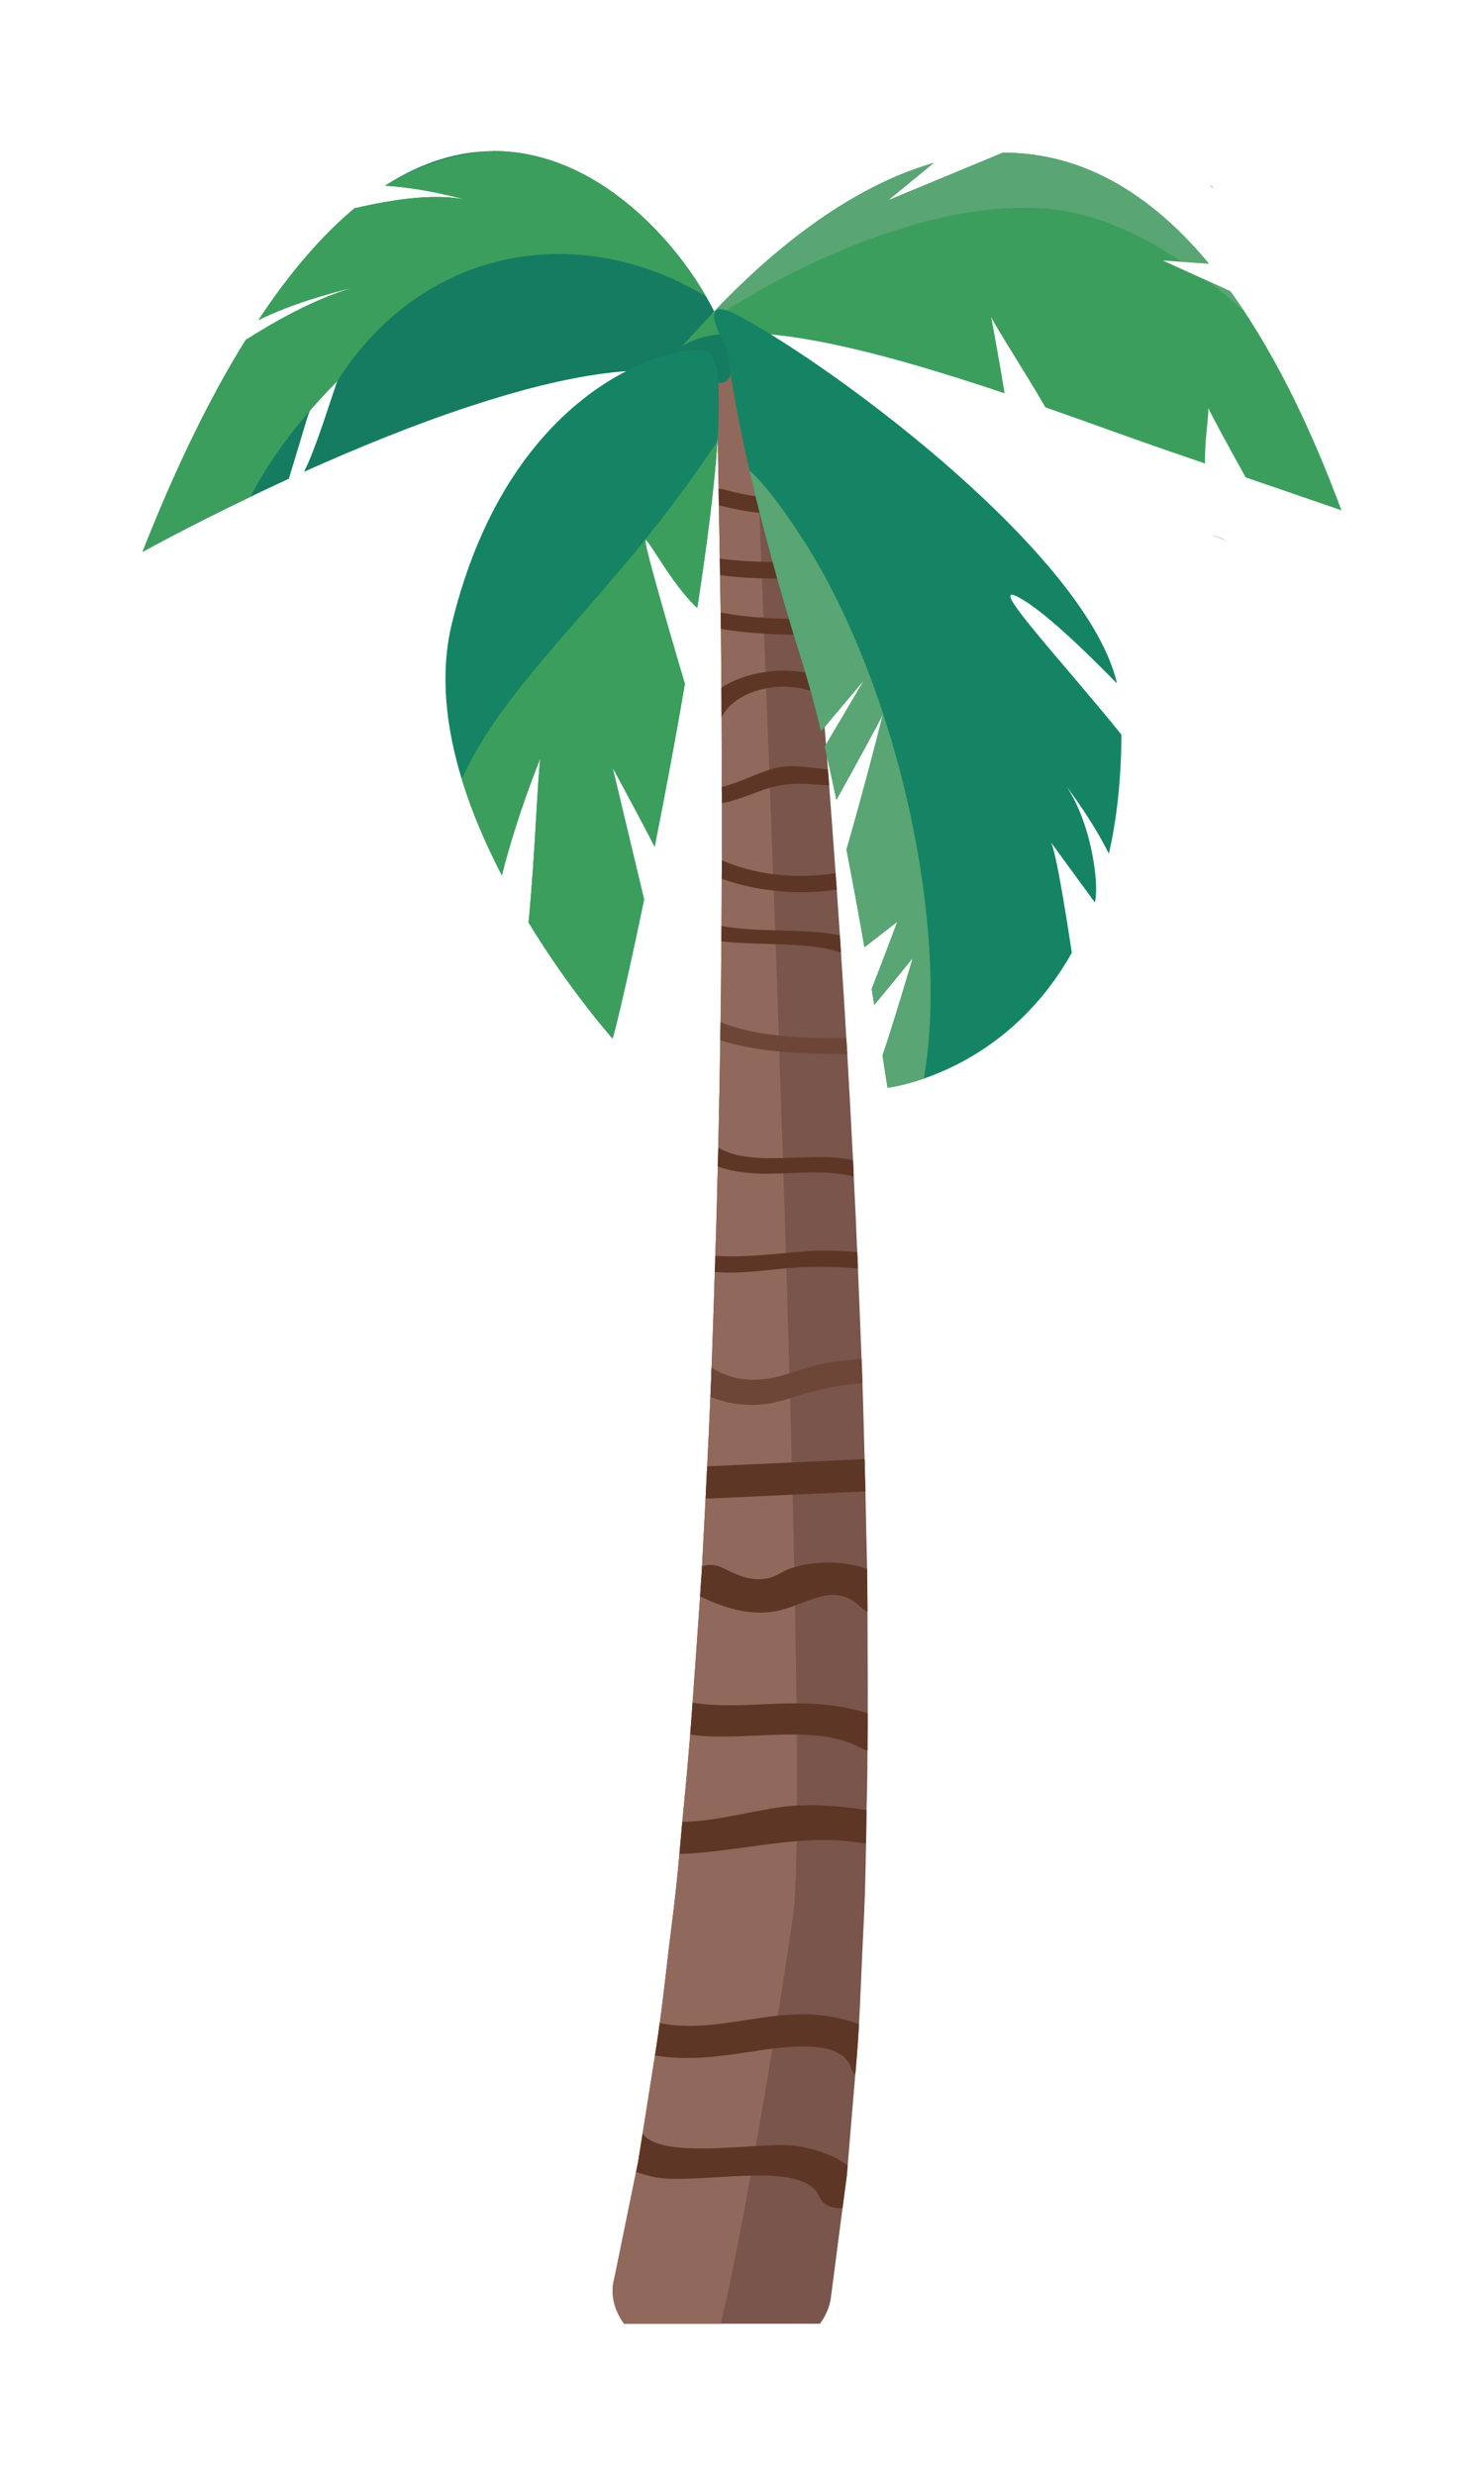 <?xml version="1.0" encoding="utf-8"?>
<svg xmlns="http://www.w3.org/2000/svg" id="_x2014__x5F_1" style="enable-background:new 0 0 3000 5000;" version="1.1" viewBox="0 0 3000 5000" x="0px" y="0px">
<g>
	<g>
		<path d="M1238.99,4618.199c-2.656,27.213,5.555,53.449,22.703,76.588h395.86&#xD;&#xA;			c10.385-14.014,17.631-29.332,21.013-45.79c0.482-2.282,0.966-5.215,1.207-7.497l23.427-180.063l8.696-65.833l1.689-20.206&#xD;&#xA;			l15.458-184.463l3.382-39.924c1.691-20.369,2.898-40.738,4.106-61.107v-0.163c3.382-60.944,5.314-121.726,8.454-182.671&#xD;&#xA;			c3.38-60.781,4.829-121.562,5.796-182.182l0.965-67.625c1.207-40.25,1.933-80.499,1.933-120.586l0.484-74.958&#xD;&#xA;			c0.24-68.604-0.242-137.207-0.484-205.81c-0.242-25.91-0.484-51.819-0.484-77.729c0-2.77-0.242-5.378-0.242-8.147&#xD;&#xA;			c-1.207-52.309-2.415-104.616-3.38-156.924c-0.725-21.673-1.209-43.508-1.691-65.181c-1.207-51.167-2.656-102.334-4.347-153.339&#xD;&#xA;			c-0.484-16.458-1.209-32.754-1.933-49.049c-0.484-17.273-1.207-34.546-1.933-51.819c-1.691-43.671-3.382-87.343-5.313-131.015&#xD;&#xA;			c-0.242-11.081-0.725-21.998-1.449-33.079c-1.933-50.678-4.347-101.52-7.005-152.199c-0.242-11.244-0.966-22.488-1.449-33.568&#xD;&#xA;			c-3.622-71.536-7.487-142.909-11.593-214.283c-0.725-10.755-1.207-21.51-1.933-32.102c-3.382-57.685-7.004-115.208-10.869-172.73&#xD;&#xA;			c-0.724-11.733-1.449-23.302-2.173-35.035c-2.174-30.798-4.105-61.596-6.28-92.394c-0.724-11.081-1.691-22.161-2.415-33.242&#xD;&#xA;			c-0.967-12.548-1.691-25.095-2.658-37.642c-3.38-46.442-6.762-93.047-10.385-139.489c-0.724-10.755-1.449-21.509-2.415-32.265&#xD;&#xA;			c-3.865-50.027-7.729-99.89-11.834-149.917c-0.967-12.873-1.933-25.909-3.14-38.783c-2.174-27.864-4.589-55.893-7.005-83.757&#xD;&#xA;			c-0.724-10.592-1.689-21.347-2.656-31.939c0-2.282-0.242-4.562-0.482-6.844l-7.005-79.684l-2.898-33.405l-7.971-90.439&#xD;&#xA;			l-2.898-32.591l-0.482-5.214L1604.66,763.05l-0.242-3.911c-2.656-28.842-39.852-50.841-82.601-49.049&#xD;&#xA;			c-41.543,1.793-73.425,25.259-72.941,52.96l3.864,224.713l0.484,33.079l1.933,107.713l0.482,33.405l1.209,75.611l0.24,10.103&#xD;&#xA;			c0,7.658,0.242,15.318,0.242,22.976c0.484,39.597,0.725,79.195,0.967,118.793c0.24,19.881,0.482,39.76,0.482,59.641&#xD;&#xA;			c0.242,46.931,0.484,94.025,0.242,140.954c0.242,10.918,0.242,21.836,0.242,32.754v115.371c0,12.385,0,24.932-0.242,37.316&#xD;&#xA;			c0,31.776-0.242,63.552-0.484,95.328c0,10.266,0,20.532-0.24,30.96c-0.242,54.427-0.967,109.016-1.691,163.443&#xD;&#xA;			c-0.242,12.221-0.242,24.28-0.484,36.501c-1.207,72.188-2.415,144.376-4.106,216.564v0.163&#xD;&#xA;			c-0.242,12.711-0.484,25.421-0.967,38.295c-1.449,60.13-2.898,120.422-5.071,180.552c0,10.918-0.483,21.836-0.967,32.591&#xD;&#xA;			c-1.207,41.391-2.656,82.617-4.106,123.845c-0.724,23.139-1.449,46.441-2.415,69.581c-0.725,19.555-1.449,39.109-2.416,58.827&#xD;&#xA;			c-1.931,46.931-4.105,93.861-6.52,140.791c-0.967,21.347-2.174,42.857-3.14,64.367c-2.416,45.627-4.831,91.417-7.245,137.207&#xD;&#xA;			c-0.242,3.422-0.242,6.844-0.484,10.265c-1.207,16.785-2.416,33.731-3.382,50.516c-5.073,71.537-9.902,142.91-15.216,214.446&#xD;&#xA;			v0.163c-1.449,21.673-3.14,43.183-4.831,64.693c-4.105,50.026-8.453,100.052-13.525,149.916c-0.724,8.8-1.691,17.436-2.415,26.236&#xD;&#xA;			c-1.933,21.672-3.865,43.182-5.796,64.692c-4.589,49.538-9.662,98.913-16.183,148.125&#xD;&#xA;			c-8.211,64.692-14.733,129.547-23.669,194.077c-1.933,14.666-4.105,29.331-6.28,43.997l-3.38,21.347l-24.878,157.25l-9.178,58.011&#xD;&#xA;			l-4.106,19.717l-43.716,214.121l-1.449,5.866C1239.956,4611.354,1239.474,4614.777,1238.99,4618.199z" style="fill:#7A554B;"/>
		<path d="M1238.99,4618.199c-2.656,27.213,5.555,53.449,22.703,76.588h195.153&#xD;&#xA;			c17.873-71.7,39.367-182.019,60.622-299.182c3.382-19.881,7.005-39.761,10.387-59.805&#xD;&#xA;			c11.834-66.974,23.427-134.437,33.571-196.847c3.624-22.977,7.245-45.138,10.869-66.485&#xD;&#xA;			c18.115-112.6,30.674-198.151,32.365-214.936c2.898-29.821,4.829-76.588,5.797-137.696c0.242-22.161,0.482-46.278,0.482-72.025&#xD;&#xA;			c0.242-43.183,0.242-91.254-0.24-143.399c-0.242-20.369-0.242-41.391-0.483-63.063c-0.725-61.434-1.933-127.593-3.14-197.662&#xD;&#xA;			c-0.483-25.258-0.966-51.004-1.449-77.24c-1.207-47.42-2.174-96.469-3.382-146.658c-0.482-21.51-0.966-43.183-1.691-65.019&#xD;&#xA;			c-0.966-42.531-2.173-85.712-3.38-129.547c-0.484-16.785-0.967-33.569-1.209-50.516c-2.173-69.58-4.105-140.629-6.278-212.327&#xD;&#xA;			c-0.242-10.266-0.725-20.532-0.967-30.798c-1.691-53.449-3.382-107.224-5.071-160.998c-0.242-10.266-0.725-20.696-0.967-30.962&#xD;&#xA;			c-2.415-71.862-4.831-143.887-7.245-215.261c-0.242-10.755-0.725-21.51-0.966-32.265c-2.174-62.085-4.347-123.681-6.522-184.462&#xD;&#xA;			c-0.242-9.452-0.725-18.74-0.965-28.028c-0.967-26.886-1.933-53.611-2.898-80.336c-0.484-11.081-0.725-22.161-1.209-33.08&#xD;&#xA;			c-2.173-59.477-4.347-117.815-6.52-174.686c-0.242-12.058-0.725-24.117-1.209-36.175c-2.173-56.545-4.347-111.624-6.278-164.583&#xD;&#xA;			c-0.484-11.081-0.725-22.161-1.209-33.079c-0.966-26.398-2.173-52.308-3.14-77.403c-0.24-10.755-0.724-21.347-1.207-31.939v-0.163&#xD;&#xA;			c-0.966-27.213-1.931-53.938-3.14-79.684c-0.24-11.406-0.724-22.488-1.207-33.568c-1.449-34.546-2.656-67.462-3.864-98.587&#xD;&#xA;			c-0.484-11.244-0.967-22.161-1.449-32.754c-7.247-181.692-11.835-293.479-11.835-293.479&#xD;&#xA;			c-41.543,1.793-73.425,25.259-72.941,52.96l3.864,224.713l0.484,33.079l1.933,107.713l0.482,33.405l1.209,75.611l0.24,10.103&#xD;&#xA;			c0,7.658,0.242,15.318,0.242,22.976c0.484,39.597,0.725,79.195,0.967,118.793c0.24,19.881,0.482,39.76,0.482,59.641&#xD;&#xA;			c0.242,46.931,0.484,94.025,0.242,140.954c0.242,10.918,0.242,21.836,0.242,32.754v115.371c0,12.385,0,24.932-0.242,37.316&#xD;&#xA;			c0,31.776-0.242,63.552-0.484,95.328c0,10.266,0,20.532-0.24,30.96c-0.242,54.427-0.967,109.016-1.691,163.443&#xD;&#xA;			c-0.242,12.221-0.242,24.28-0.484,36.501c-1.207,72.188-2.415,144.376-4.106,216.564v0.163&#xD;&#xA;			c-0.242,12.711-0.484,25.421-0.967,38.295c-1.449,60.13-2.898,120.422-5.071,180.552c0,10.918-0.483,21.836-0.967,32.591&#xD;&#xA;			c-1.207,41.391-2.656,82.617-4.106,123.845c-0.724,23.139-1.449,46.441-2.415,69.581c-0.725,19.555-1.449,39.109-2.416,58.827&#xD;&#xA;			c-1.931,46.931-4.105,93.861-6.52,140.791c-0.967,21.347-2.174,42.857-3.14,64.367c-2.416,45.627-4.831,91.417-7.245,137.207&#xD;&#xA;			c-0.242,3.422-0.242,6.844-0.484,10.265c-1.207,16.785-2.416,33.731-3.382,50.516c-5.073,71.537-9.902,142.91-15.216,214.446&#xD;&#xA;			v0.163c-1.449,21.673-3.14,43.183-4.831,64.693c-4.105,50.026-8.453,100.052-13.525,149.916c-0.724,8.8-1.691,17.436-2.415,26.236&#xD;&#xA;			c-1.933,21.672-3.865,43.182-5.796,64.692c-4.589,49.538-9.662,98.913-16.183,148.125&#xD;&#xA;			c-8.211,64.692-14.733,129.547-23.669,194.077c-1.933,14.666-4.105,29.331-6.28,43.997l-3.38,21.347l-24.878,157.25l-9.178,58.011&#xD;&#xA;			l-4.106,19.717l-43.716,214.121l-1.449,5.866C1239.956,4611.354,1239.474,4614.777,1238.99,4618.199z" style="fill:#91695C;"/>
		<path d="M1285.846,4387.945c10.385,3.911,21.496,7.17,33.089,9.778&#xD;&#xA;			c45.407,10.428,126.559-0.652,198.533-2.118c65.696-1.63,123.661,4.888,139.119,43.019c6.763,16.784,26.809,23.628,46.614,22.813&#xD;&#xA;			l8.696-65.833l1.689-20.206c-26.325-20.369-63.52-33.895-106.754-40.087c-17.389-2.608-46.131-1.304-78.978,0.488&#xD;&#xA;			c-86.225,5.215-202.398,14.829-228.725-25.583l-9.178,58.011L1285.846,4387.945z" style="fill:#5E3625;"/>
		<path d="M1324.007,4152.967c67.385,10.592,127.766,2.445,195.635-7.984&#xD;&#xA;			c12.076-1.956,26.327-4.074,41.783-6.029c63.521-7.823,143.95-10.266,158.924,38.945c1.691,5.378,4.589,9.615,8.694,13.037&#xD;&#xA;			l3.382-39.924c1.691-20.369,2.898-40.738,4.106-61.107v-0.163c-20.529-8.147-44.198-13.851-69.318-17.273&#xD;&#xA;			c-32.123-4.4-63.521-3.259-94.919,0c-78.737,8.148-155.542,30.472-234.762,15.644c-1.449-0.163-2.658-0.49-3.865-0.49&#xD;&#xA;			c-1.933,14.666-4.105,29.331-6.28,43.997L1324.007,4152.967z" style="fill:#5E3625;"/>
		<path d="M1373.52,3745.421c11.351,0,23.186-0.488,35.262-1.629c74.148-6.355,137.67-18.903,201.675-23.955&#xD;&#xA;			c45.165-3.748,90.814-3.584,140.326,5.052l0.965-67.625c-44.682-7.659-90.33-11.244-137.91-9.615c-0.967,0-1.932,0-2.9,0.163&#xD;&#xA;			c-65.936,3.096-156.266,32.591-231.622,32.917C1377.384,3702.401,1375.451,3723.911,1373.52,3745.421z" style="fill:#5E3625;"/>
		<path d="M1395.256,3504.577c65.454,9.614,143.708-1.304,215.442-0.163&#xD;&#xA;			c47.096,0.651,91.538,6.517,127.766,26.398c4.831,2.607,9.902,4.725,15.216,5.866l0.484-74.958&#xD;&#xA;			c-44.2-14.829-91.539-20.044-143.95-20.369c-6.763,0-13.526,0-20.289,0.163c-51.203,0.814-129.699,8.962-189.839-1.63&#xD;&#xA;			C1398.638,3461.557,1396.947,3483.067,1395.256,3504.577z" style="fill:#5E3625;"/>
		<path d="M1415.303,3225.274c45.89,21.998,100.475,41.227,157.957,29.005&#xD;&#xA;			c11.352-2.444,22.703-6.354,33.814-10.591c45.407-16.948,89.606-39.435,132.115,2.607c4.106,4.074,9.177,7.333,14.491,9.615&#xD;&#xA;			c-0.242-25.91-0.484-51.819-0.484-77.729c0-2.77-0.242-5.378-0.242-8.147c-21.978-7.985-46.614-12.548-73.665-13.036&#xD;&#xA;			c-25.36-0.651-50.72,2.607-73.665,9.452c-3.382,0.978-6.522,1.955-9.662,3.096c-13.525,4.725-27.292,15.806-41.783,18.739&#xD;&#xA;			c-38.885,8.148-65.694-7.333-92.987-20.532c-15.216-7.332-29.949-7.332-42.025-3.259c-0.242,3.422-0.242,6.844-0.484,10.265&#xD;&#xA;			C1417.478,3191.543,1416.269,3208.49,1415.303,3225.274z" style="fill:#5E3625;"/>
		<path d="M1426.414,3027.286c3.14,0.326,6.52,0.326,10.144,0.163c55.309-2.607,110.377-5.215,165.686-7.658&#xD;&#xA;			c49.03-2.282,98.301-4.563,147.331-6.682c-0.725-21.673-1.209-43.508-1.691-65.181c-49.03,2.282-98.301,4.563-147.331,6.844&#xD;&#xA;			c-54.583,2.445-109.41,4.889-163.995,7.496c-2.415,0.163-4.831,0.326-7.004,0.651&#xD;&#xA;			C1428.587,2984.266,1427.38,3005.776,1426.414,3027.286z" style="fill:#5E3625;"/>
		<path d="M1436.074,2822.128c28.018,11.244,59.416,17.761,94.437,16.132&#xD;&#xA;			c23.427-1.141,45.165-6.682,66.661-13.036c19.804-5.867,38.885-12.385,58.932-17.273c28.742-6.845,57.965-11.244,87.432-13.362&#xD;&#xA;			c-0.484-16.458-1.209-32.754-1.933-49.049c-24.394,1.466-48.789,4.237-73.183,8.636c-24.152,4.4-48.305,13.199-72.458,20.532&#xD;&#xA;			c-15.457,4.726-30.673,8.8-45.889,10.919c-47.581,6.844-82.361-4.563-111.584-22.325&#xD;&#xA;			C1437.765,2782.856,1437.041,2802.411,1436.074,2822.128z" style="fill:#6D4638;"/>
		<path d="M1445.01,2569.876c1.209,0.163,2.658,0.163,3.865,0.326c46.614,3.585,94.194-3.585,140.81-7.822&#xD;&#xA;			c11.109-0.978,21.978-1.793,32.847-2.282c37.678-1.467,75.114-0.489,111.826,2.607c-0.242-11.081-0.725-21.998-1.449-33.079&#xD;&#xA;			c-24.636-2.118-49.996-3.096-75.356-2.933c-17.632,0-41.785,2.282-68.836,4.889c-45.165,4.074-98.543,9.125-142.741,5.703&#xD;&#xA;			C1445.977,2548.204,1445.494,2559.122,1445.01,2569.876z" style="fill:#5E3625;"/>
		<path d="M1451.048,2356.734c23.912,8.636,51.203,12.873,81.394,14.34&#xD;&#xA;			c14.976,0.651,32.365,0.162,51.205-0.489c47.096-1.792,102.165-5.052,142.257,6.844c-0.242-11.244-0.966-22.488-1.449-33.568&#xD;&#xA;			c-9.66-1.955-20.045-3.421-30.673-4.562c-32.365-3.422-71.976-0.652-111.103,0.325c-49.271,1.304-97.576-0.325-130.665-21.184&#xD;&#xA;			C1451.774,2331.15,1451.532,2343.86,1451.048,2356.734z" style="fill:#5E3625;"/>
		<path d="M1456.121,2101.712c36.954,11.895,77.288,18.74,119.313,22.651&#xD;&#xA;			c44.923,4.237,91.537,5.215,137.428,5.215c-0.725-10.755-1.207-21.51-1.933-32.102c-45.407,0.163-92.263-0.652-136.461-5.378&#xD;&#xA;			c-42.509-4.399-82.843-12.547-117.864-26.887C1456.363,2077.432,1456.363,2089.49,1456.121,2101.712z" style="fill:#6D4638;"/>
		<path d="M1458.295,1901.768c35.02,4.074,72.698,4.563,109.652,5.867&#xD;&#xA;			c48.547,1.466,95.403,4.074,132.114,17.11c-0.724-11.733-1.449-23.302-2.173-35.035c-40.094-8.311-85.5-8.962-130.906-10.103&#xD;&#xA;			c-37.438-0.978-74.39-2.444-108.446-8.799C1458.536,1881.073,1458.536,1891.339,1458.295,1901.768z" style="fill:#5E3625;"/>
		<path d="M1459.019,1775.479c33.089,11.896,68.594,19.881,105.064,23.792&#xD;&#xA;			c41.783,4.888,85.016,4.4,127.525-1.955c-0.724-11.081-1.691-22.161-2.415-33.242c-42.267,6.844-85.259,7.495-126.319,2.118&#xD;&#xA;			c-36.47-4.725-71.49-14.014-103.614-28.028C1459.261,1750.548,1459.261,1763.095,1459.019,1775.479z" style="fill:#5E3625;"/>
		<path d="M1459.019,1590.038c0.242,10.918,0.242,21.836,0.242,32.754&#xD;&#xA;			c25.36-4.888,49.996-14.34,75.114-23.954c7.729-2.933,14.974-5.378,21.979-7.333c41.3-11.732,74.63-8.148,119.796-4.563&#xD;&#xA;			c-0.724-10.755-1.449-21.509-2.415-32.265c-31.156-2.77-63.763-9.288-92.746-5.378c-8.453,1.141-17.147,3.422-25.843,6.03&#xD;&#xA;			C1523.99,1565.107,1491.626,1582.38,1459.019,1590.038z" style="fill:#5E3625;"/>
		<path d="M1458.295,1389.443c0.24,19.881,0.482,39.76,0.482,59.641&#xD;&#xA;			c14.734-29.658,49.272-50.678,90.09-58.337c35.987-7.007,77.047-3.422,113.033,14.014c-0.967-12.873-1.933-25.909-3.14-38.783&#xD;&#xA;			c-36.471-11.081-75.114-13.361-111.103-8.31C1514.328,1362.23,1483.172,1373.147,1458.295,1389.443z" style="fill:#5E3625;"/>
		<path d="M1456.846,1237.571l0.24,10.103c0,7.658,0.242,15.318,0.242,22.976&#xD;&#xA;			c28.26,4.725,57.483,7.821,87.19,9.615c35.021,2.281,71.008,2.607,107.237,1.956c-0.724-10.592-1.689-21.347-2.656-31.939&#xD;&#xA;			c-35.504,0.651-71.009,0.326-105.788-1.955v-0.163C1513.846,1246.207,1484.863,1242.785,1456.846,1237.571z" style="fill:#5E3625;"/>
		<path d="M1455.156,1128.555l0.482,33.405c27.776,3.911,56.034,5.866,84.534,6.518&#xD;&#xA;			c22.462,0.652,44.683,0.489,66.661-0.325c11.834-0.489,23.67-1.955,34.78-4.4l-2.898-33.405&#xD;&#xA;			c-26.809,5.051-65.454,5.215-73.907,5.051c-8.695-0.163-17.149-0.326-25.844-0.489c-12.56-0.325-25.36-0.815-37.92-1.629&#xD;&#xA;			C1485.588,1132.14,1470.13,1130.673,1455.156,1128.555z" style="fill:#5E3625;"/>
		<path d="M1452.739,987.763l0.484,33.079c27.051,7.007,54.343,12.221,81.877,15.481&#xD;&#xA;			c31.64,3.748,63.762,5.052,95.643,3.586l-2.898-32.591c-31.398,1.629-63.038,0.489-94.194-3.748&#xD;&#xA;			c-23.187-3.096-46.374-7.984-69.318-14.502C1460.468,987.927,1456.363,987.6,1452.739,987.763z" style="fill:#5E3625;"/>
	</g>
	<path d="M1429.649,710.091c0.325,0.163,0.978-0.815,1.955-2.933&#xD;&#xA;		C1430.789,708.135,1430.137,709.113,1429.649,710.091z" style="fill:#157C61;"/>
	<path d="M2511.332,1203.84c0.489,0.162,1.304,0.488,2.281,0.978c-0.488-0.326-0.978-0.489-1.304-0.652&#xD;&#xA;		C2511.984,1204.002,2511.658,1203.84,2511.332,1203.84z" style="fill:#157C61;"/>
	<path d="M2448.595,1080.809c4.4,1.467,16.132,5.541,32.427,11.896&#xD;&#xA;		C2470.268,1087.817,2459.513,1083.743,2448.595,1080.809z" style="fill:#157C61;"/>
	<path d="M2452.181,379.948c-1.141-2.282-2.445-3.912-3.585-4.4&#xD;&#xA;		C2446.314,374.57,2447.781,376.199,2452.181,379.948z" style="fill:#157C61;"/>
	<g>
		<path d="M288.132,1115.003c0,0,88.303-49.058,218.144-111.221c24.454-11.794,50.448-24.066,77.686-36.602&#xD;&#xA;			c13.642-44.755,27.84-91.611,35.932-118.844c1.886-6.375,4.06-12.596,6.516-18.302c22.84-55.564,64.475-80.038,64.475-80.038&#xD;&#xA;			c-1.944,2.291-5.015,9.514-8.96,20.145l-0.076,0.144c-15.334,42.022-43.305,136.327-67.339,182.971&#xD;&#xA;			c103.997-46.679,222.4-95.53,339.187-133.626c188.219-61.785,371.693-96.047,482.025-50.603&#xD;&#xA;			c64.016,26.375,53.9-62.77-8.17-169.721c-40.97-71.146-104.955-150.002-185.057-208.064&#xD;&#xA;			c-70.627-51.226-153.915-86.469-245.331-86.023c-0.585,0.06-1.093-0.024-1.754,0.181c-68.382,0.429-141.352,21.096-217.109,69.767&#xD;&#xA;			c77.675,4.654,153.763,25.602,169.554,30.241c-60.296-16.309-150.665-3.522-231.473,15.592&#xD;&#xA;			c-63.534,53.088-128.53,126.772-193.92,225.67c66.231-32.694,143.664-54.141,193.193-65.981&#xD;&#xA;			c-79.574,22.713-159.868,68.808-218.983,106.174C426.991,798.787,357.128,939.719,288.132,1115.003z" style="fill:#157C61;"/>
		<path d="M288.132,1115.003c0,0,88.303-49.058,218.144-111.221c31.192-60.925,72.529-119.08,120.134-173.749&#xD;&#xA;			c17.567-20.397,36.219-40.407,55.44-59.749l0.076-0.144c27.554-44.238,118.914-178.076,293.141-233.237&#xD;&#xA;			c149.352-47.457,313.695-22.358,452.485,62.402c-40.97-71.146-104.955-150.002-185.057-208.064&#xD;&#xA;			c-70.627-51.226-153.915-86.469-245.331-86.023c-0.585,0.06-1.093-0.024-1.754,0.181c-48.74,2.308-127.292,14.692-217.109,69.767&#xD;&#xA;			c77.675,4.654,153.763,25.602,169.554,30.241c-60.296-16.309-150.665-3.522-231.473,15.592&#xD;&#xA;			c-63.534,53.088-128.53,126.772-193.92,225.67c66.231-32.694,143.664-54.141,193.193-65.981&#xD;&#xA;			c-79.574,22.713-159.868,68.808-218.983,106.174C426.991,798.787,357.128,939.719,288.132,1115.003z" style="fill:#3C9E5D;"/>
	</g>
	<g>
		<path d="M933.456,1574.069c20.694,67.789,49.538,133.622,81.151,194.566&#xD;&#xA;			c30.635-123.03,78.054-237.097,78.054-237.097c-5.377,27.05-10.755,195.544-24.117,332.099c-0.163,0.163-0.163,0.163,0,0.325&#xD;&#xA;			c84.736,139,169.96,234.49,169.96,234.49c0.326-1.466,0.652-2.933,1.141-4.399c0.326-1.63,0.815-3.259,1.304-4.889&#xD;&#xA;			c0.652-2.607,1.466-5.377,2.282-8.473c13.199-51.819,34.708-146.658,58.826-263.333v-0.163l-63.552-265.939&#xD;&#xA;			c0,0,43.834,79.52,84.899,159.531c20.532-103.313,41.879-216.727,61.107-329.002c-13.199-44.486-80.011-270.828-80.011-289.079&#xD;&#xA;			c0-16.458,53.612,89.461,105.105,135.414c19.555-126.778,34.709-244.919,40.738-336.173&#xD;&#xA;			c6.844-104.127,2.281-173.709-20.694-181.856c-53.123-19.065-396.302,56.219-516.237,549.967&#xD;&#xA;			C888.807,1361.741,901.68,1470.105,933.456,1574.069z" style="fill:#158464;"/>
		<path d="M1014.607,1768.635c30.635-123.03,78.054-237.097,78.054-237.097&#xD;&#xA;			c-5.377,27.05-10.755,195.544-24.117,332.099c-0.163,0.163-0.163,0.163,0,0.325c84.736,139,169.96,234.49,169.96,234.49&#xD;&#xA;			c0.326-1.466,0.652-2.933,1.141-4.399c0.326-1.63,0.815-3.259,1.304-4.889c0.652-2.607,1.466-5.377,2.282-8.473&#xD;&#xA;			c13.199-51.819,34.708-146.658,58.826-263.333v-0.163l-63.552-265.939c0,0,43.834,79.52,84.899,159.531&#xD;&#xA;			c20.532-103.313,41.879-216.727,61.107-329.002c-13.199-44.486-80.011-270.828-80.011-289.079&#xD;&#xA;			c0-16.458,53.612,89.461,105.105,135.414c19.555-126.778,34.709-244.919,40.738-336.173c-17.599,26.072-39.598,57.848-67.3,95.817&#xD;&#xA;			c-178.434,245.245-365.178,399.235-449.588,586.305C954.151,1641.858,982.994,1707.691,1014.607,1768.635z" style="fill:#3C9E5D;"/>
	</g>
	<g>
		<path d="M1378.026,700.229c105.209-71.219,397.099,8.435,652.833,94.392&#xD;&#xA;			c-10.541-65.824-26.1-148.964-27.018-154.035c10.927,23.222,70.398,114.502,109.529,182.4&#xD;&#xA;			c97.603,34.149,185.59,66.613,249.773,88.44l72.909,25.075c-0.991-48.24,7.906-95.388,6.487-111.962&#xD;&#xA;			c9.483,19.702,44.379,83.527,75.646,139.976l0.149,0.067l193.533,66.463c-61.813-166.087-127.52-297.609-195.286-400.176&#xD;&#xA;			c0,0-0.148-0.067-0.229-0.283c-9.739-14.807-19.451-28.885-29.283-42.302l-136.338-61.952l38.381,2.584l54.836,3.797&#xD;&#xA;			c-137.484-165.391-281.01-224.523-416.276-224.238l-0.148-0.067l-232.044,96.278l92.142-75.546&#xD;&#xA;			c-195.475,55.978-361.106,212.503-447.622,304.03C1407.085,667.791,1385.496,693.242,1378.026,700.229z" style="fill:#3C9E5D;"/>
		<path d="M2487.07,588.283l-44.062-20.022c26.058,20.253,50.618,41.436,73.345,62.324&#xD;&#xA;			C2506.614,615.778,2496.902,601.7,2487.07,588.283z" style="fill:#59A573;"/>
		<path d="M1440,633.168c9.818,1.24,16.035,1.738,16.035,1.738s339.444-230.221,645.595-214.25&#xD;&#xA;			c102.805,5.369,201.394,50.347,287.483,108.259l54.836,3.797c-137.484-165.391-281.01-224.523-416.276-224.238l-0.148-0.067&#xD;&#xA;			l-232.044,96.278l92.142-75.546C1692.147,385.116,1526.516,541.641,1440,633.168z" style="fill:#59A573;"/>
	</g>
	<g>
		<path d="M1470.809,705.407c0,0,6.066,78.734,44.389,245.38c22.649,99.191,56.864,229.549,108.258,392.871&#xD;&#xA;			c12.028,38.388,24.151,83.962,36.243,133.56l87.24-103.354l-79.732,134.852l0.051,0.225c2.435,10.198,4.696,20.674,7.095,31.236&#xD;&#xA;			c5.614,24.72,11.019,50.079,16.527,75.886c38.519-69.719,88.822-160.903,92.935-171.408&#xD;&#xA;			c4.705-12.057-39.849,159.587-72.606,271.835c0,0,0,0,0.051,0.225c13.1,67.566,25.477,135.06,36.265,197.125l66.473-51.727&#xD;&#xA;			c0,0-28.018,75.37-51.893,136.209c1.914,11.027,3.726,21.604,5.348,31.87c33.805-40.527,77.832-94.836,77.832-94.836&#xD;&#xA;			s-36.932,125.603-61.207,197.168c6.441,40.839,10.053,65.068,10.053,65.068s29.393-3.25,73.44-18.453&#xD;&#xA;			c80.208-27.67,209.574-94.865,299.116-254.159c-14.706-98.041-32.475-204.367-41.998-222.881&#xD;&#xA;			c9.662,13.402,49.598,68.02,88.452,120.992c9.074-26.639-2.794-151.202-56.608-233.624c23.142,31.137,59.442,83.272,85.12,135.457&#xD;&#xA;			c15.786-69.401,25.061-149.257,25.309-240.769c-122.994-152.377-276.252-314.186-207.339-277.138&#xD;&#xA;			c49.016,26.441,127.831,101.886,198.558,173.97c-58.919-254.723-552.001-628.249-765.031-743.161&#xD;&#xA;			C1396.172,585.412,1470.809,705.407,1470.809,705.407z" style="fill:#158464;"/>
		<path d="M1515.198,950.787c22.649,99.191,56.864,229.549,108.258,392.871&#xD;&#xA;			c12.028,38.388,24.151,83.962,36.243,133.56l87.24-103.354l-79.732,134.852l0.051,0.225c2.435,10.198,4.696,20.674,7.095,31.236&#xD;&#xA;			c5.614,24.72,11.019,50.079,16.527,75.886c38.519-69.719,88.822-160.903,92.935-171.408&#xD;&#xA;			c4.705-12.057-39.849,159.587-72.606,271.835c0,0,0,0,0.051,0.225c13.1,67.566,25.477,135.06,36.265,197.125l66.473-51.727&#xD;&#xA;			c0,0-28.018,75.37-51.893,136.209c1.914,11.027,3.726,21.604,5.348,31.87c33.805-40.527,77.832-94.836,77.832-94.836&#xD;&#xA;			s-36.932,125.603-61.207,197.168c6.441,40.839,10.053,65.068,10.053,65.068s29.393-3.25,73.44-18.453&#xD;&#xA;			c54.082-309.693-55.362-804.031-253.039-1102.624C1598.913,1053.005,1552.656,983.045,1515.198,950.787z" style="fill:#59A573;"/>
	</g>
</g>
</svg>